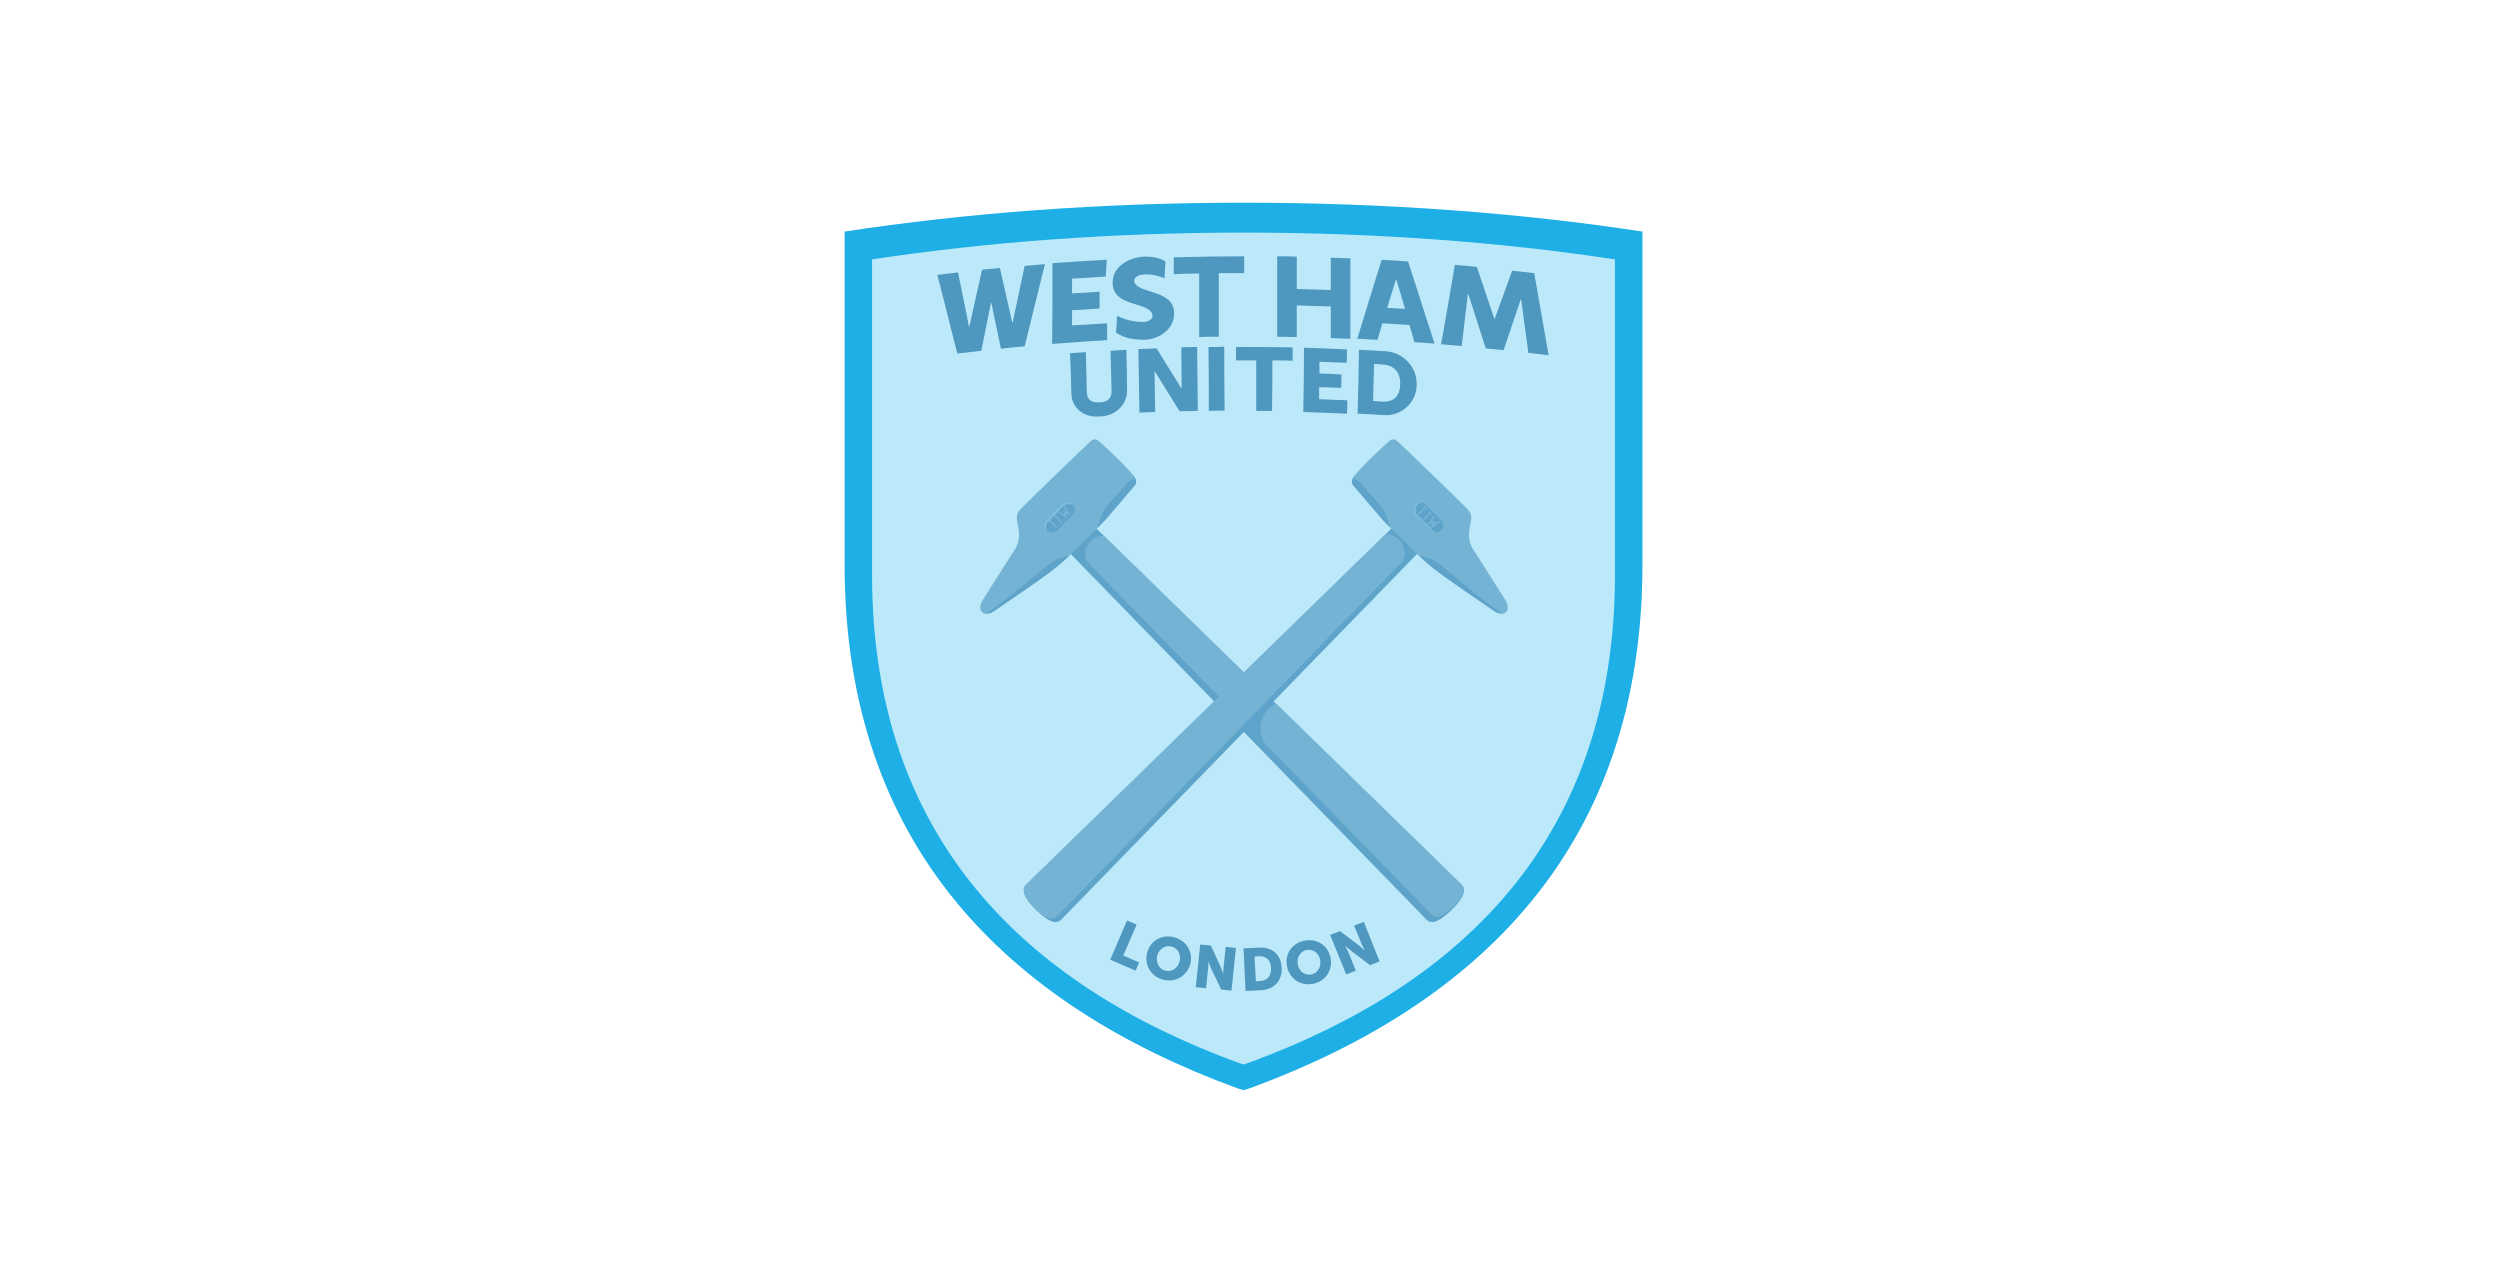 <svg width="148" height="75" viewBox="0 0 148 75" fill="none" xmlns="http://www.w3.org/2000/svg">
<path d="M97.233 13.709C90.052 12.61 82.058 12 73.616 12C65.175 12 57.181 12.61 50 13.709V13.749V33.419C50 50.079 59.662 59.436 73.23 64.42L73.616 64.542L74.003 64.42C87.571 59.436 97.233 50.079 97.233 33.419V13.709ZM73.616 37.366L73.637 37.386L73.616 37.366Z" fill="#1DAFE5"/>
<path d="M95.605 15.356C88.933 14.339 81.468 13.77 73.616 13.77C65.765 13.77 58.32 14.339 51.627 15.356V15.397V34.03C51.627 49.53 60.618 58.256 73.25 62.894L73.616 63.016L73.983 62.894C86.615 58.256 95.605 49.53 95.605 34.03V15.356Z" fill="#BCE9FA"/>
<path d="M84.458 54.453C84.804 54.798 85.353 54.432 85.943 53.863C86.513 53.293 86.879 52.744 86.533 52.378L64.727 31.121C64.381 30.775 63.751 30.836 63.344 31.243C62.917 31.67 62.876 32.28 63.222 32.626L84.458 54.453Z" fill="#5EA4CA"/>
<path d="M65.419 30.795L67.209 28.7C67.209 28.7 67.371 28.476 67.107 28.151C66.415 27.317 65.032 26.096 65.032 26.096C64.829 25.954 64.707 25.974 64.483 26.198C63.385 27.235 60.618 29.92 60.456 30.103C60.252 30.327 60.15 30.47 60.211 30.836C60.272 31.202 60.476 31.832 60.13 32.443L58.259 35.392C58.014 35.758 57.953 36.063 58.136 36.246C58.238 36.348 58.462 36.45 58.95 36.104C59.174 35.941 61.737 34.233 62.551 33.562C63.019 33.175 63.385 32.809 63.385 32.809L64.931 31.304C64.91 31.304 65.236 30.978 65.419 30.795Z" fill="#74B3D3"/>
<path d="M58.95 35.922C58.421 36.288 58.421 36.328 58.503 36.328C58.625 36.308 58.767 36.247 58.95 36.105C59.174 35.942 61.737 34.233 62.551 33.562C62.897 33.277 63.161 33.033 63.303 32.891C62.876 32.972 62.347 33.175 62.022 33.46C61.574 33.826 59.723 35.393 58.95 35.922Z" fill="#5EA4CA"/>
<path d="M65.419 30.796L67.209 28.7C67.209 28.7 67.311 28.558 67.229 28.355C67.229 28.355 67.087 28.192 66.558 28.782C66.131 29.29 65.927 29.473 65.561 29.921C65.276 30.267 65.073 30.816 64.992 31.243C65.073 31.141 65.276 30.938 65.419 30.796Z" fill="#5EA4CA"/>
<path d="M62.815 54.453C62.469 54.798 61.92 54.432 61.33 53.863C60.761 53.293 60.395 52.744 60.74 52.378L82.546 31.121C82.892 30.775 83.523 30.836 83.93 31.243C84.357 31.67 84.397 32.28 84.052 32.626L62.815 54.453Z" fill="#5EA4CA"/>
<path d="M62.591 54.228L82.933 33.337C83.278 32.992 83.217 32.361 82.811 31.954C82.587 31.73 82.322 31.608 82.058 31.608L60.74 52.377C60.415 52.703 60.72 53.231 61.249 53.781C61.778 54.269 62.286 54.553 62.591 54.228Z" fill="#74B3D3"/>
<path d="M81.875 30.795L80.085 28.7C80.085 28.7 79.922 28.476 80.187 28.151C80.878 27.317 82.261 26.096 82.261 26.096C82.465 25.954 82.587 25.974 82.811 26.198C83.909 27.235 86.676 29.92 86.838 30.103C87.042 30.327 87.143 30.47 87.082 30.836C87.021 31.202 86.818 31.832 87.164 32.443L89.035 35.392C89.279 35.758 89.34 36.063 89.157 36.246C89.055 36.348 88.832 36.45 88.344 36.104C88.12 35.941 85.557 34.233 84.743 33.562C84.275 33.175 83.909 32.809 83.909 32.809L82.363 31.304C82.363 31.283 82.038 30.978 81.875 30.795Z" fill="#74B3D3"/>
<path d="M88.343 35.901C88.872 36.267 88.872 36.308 88.791 36.308C88.669 36.288 88.526 36.227 88.343 36.084C88.12 35.921 85.557 34.213 84.743 33.541C84.397 33.257 84.133 33.013 83.99 32.87C84.418 32.952 84.946 33.155 85.272 33.44C85.719 33.806 87.57 35.392 88.343 35.901Z" fill="#5EA4CA"/>
<path d="M81.875 30.796L80.085 28.7C80.085 28.7 79.983 28.558 80.065 28.355C80.065 28.355 80.207 28.192 80.716 28.782C81.143 29.29 81.346 29.473 81.712 29.921C81.997 30.267 82.201 30.816 82.282 31.243C82.201 31.121 81.997 30.918 81.875 30.796Z" fill="#5EA4CA"/>
<path d="M85.313 31.405C85.15 31.568 84.865 31.568 84.703 31.405L83.787 30.49C83.624 30.327 83.624 30.043 83.787 29.88C83.95 29.717 84.235 29.717 84.397 29.88L85.313 30.795C85.475 30.958 85.475 31.222 85.313 31.405Z" fill="#5EA4CA"/>
<path d="M83.909 30.49C83.746 30.328 83.746 30.043 83.909 29.88C83.97 29.819 84.072 29.778 84.153 29.758C84.031 29.738 83.889 29.778 83.787 29.88C83.624 30.043 83.624 30.328 83.787 30.49L84.703 31.406C84.804 31.507 84.947 31.548 85.069 31.528C84.987 31.507 84.886 31.467 84.825 31.406L83.909 30.49Z" fill="#81C0DC"/>
<path d="M84.316 30.816H84.255V30.755L84.662 30.328H84.743V30.41L84.316 30.816Z" fill="#5EA4CA"/>
<path d="M84.458 30.959H84.397V30.898H84.458V30.959Z" fill="#5EA4CA"/>
<path d="M84.174 30.673H84.092V30.612H84.174V30.673Z" fill="#5EA4CA"/>
<path d="M84.499 30.104L84.357 29.962H84.296V30.023L84.316 30.043V30.084L83.95 30.45V30.511H84.011L84.377 30.145H84.418L84.438 30.165H84.499V30.104Z" fill="#5EA4CA"/>
<path d="M85.272 30.877L85.211 30.857L84.967 31.04H84.926V31.02L84.967 30.918V30.857H84.906L84.804 30.898H84.784V30.857L84.947 30.613V30.552H84.885L84.54 31.04V31.101H84.601L84.763 31.02L84.784 31.04L84.804 31.06L84.703 31.223L84.723 31.284H84.784L85.252 30.938L85.272 30.877Z" fill="#5EA4CA"/>
<path d="M65.338 31.711C65.073 31.711 64.788 31.813 64.564 32.036C64.178 32.423 64.117 33.013 64.442 33.338L73.149 42.268L74.633 40.783L65.338 31.711Z" fill="#74B3D3"/>
<path d="M86.533 52.377L75.549 41.657C75.386 41.739 75.223 41.84 75.081 41.983C74.511 42.552 74.471 43.447 74.939 44.078L84.763 54.147C85.089 54.472 85.597 54.127 86.126 53.598C86.208 53.516 86.309 53.415 86.371 53.333C86.676 52.967 86.777 52.621 86.533 52.377Z" fill="#74B3D3"/>
<path d="M84.296 30.795H84.235V30.734L84.641 30.307H84.723V30.388L84.296 30.795Z" fill="#74B3D3"/>
<path d="M84.438 30.938H84.377V30.877H84.438V30.938Z" fill="#74B3D3"/>
<path d="M84.153 30.653H84.072V30.592H84.153V30.653Z" fill="#74B3D3"/>
<path d="M84.479 30.084L84.336 29.941H84.275V30.002L84.296 30.023V30.064L83.929 30.43V30.491H83.99L84.357 30.125H84.397L84.418 30.145H84.479V30.084Z" fill="#74B3D3"/>
<path d="M85.252 30.857L85.191 30.836L84.947 31.019H84.906V30.999L84.947 30.897V30.836H84.886L84.784 30.877H84.764V30.836L84.947 30.592L84.926 30.531H84.865L84.519 31.019V31.081H84.581L84.743 30.999L84.764 31.019L84.784 31.04L84.682 31.203L84.703 31.264H84.764L85.231 30.918L85.252 30.857Z" fill="#74B3D3"/>
<path d="M63.507 29.88C63.669 30.043 63.669 30.327 63.507 30.49L62.591 31.405C62.429 31.568 62.144 31.568 61.981 31.405C61.818 31.243 61.818 30.958 61.981 30.795L62.896 29.88C63.059 29.717 63.324 29.717 63.507 29.88Z" fill="#5EA4CA"/>
<path d="M62.042 30.877L62.958 29.961C63.12 29.799 63.364 29.799 63.527 29.921L63.486 29.88C63.324 29.717 63.039 29.717 62.876 29.88L61.961 30.795C61.798 30.958 61.798 31.243 61.961 31.405L62.001 31.446C61.879 31.263 61.9 31.019 62.042 30.877Z" fill="#81C0DC"/>
<path d="M62.896 30.938V31.019H62.835L62.408 30.592V30.531H62.49L62.896 30.938Z" fill="#5EA4CA"/>
<path d="M63.039 30.815V30.877H62.978V30.815H63.039Z" fill="#5EA4CA"/>
<path d="M62.754 31.101V31.162H62.693V31.101H62.754Z" fill="#5EA4CA"/>
<path d="M62.184 30.755L62.042 30.897V30.958H62.103L62.123 30.938H62.164L62.53 31.324H62.591V31.243L62.225 30.877V30.857L62.245 30.816V30.755H62.184Z" fill="#5EA4CA"/>
<path d="M62.957 29.982L62.937 30.064L63.12 30.308V30.328H63.1L62.998 30.288H62.937V30.308V30.349L62.978 30.45V30.471L62.937 30.491L62.693 30.308H62.632V30.389L63.12 30.735H63.181V30.715V30.674L63.1 30.491L63.12 30.471H63.14L63.303 30.552H63.364V30.532V30.491L63.018 30.003L62.957 29.982Z" fill="#5EA4CA"/>
<path d="M62.896 30.897V30.958H62.835L62.408 30.551V30.49H62.49L62.896 30.897Z" fill="#74B3D3"/>
<path d="M63.039 30.755V30.836H62.978V30.755H63.039Z" fill="#74B3D3"/>
<path d="M62.754 31.061V31.122H62.693V31.061H62.754Z" fill="#74B3D3"/>
<path d="M62.184 30.714L62.042 30.856V30.917H62.103L62.123 30.897H62.164L62.53 31.263H62.591V31.202L62.225 30.836V30.795L62.245 30.775V30.714H62.184Z" fill="#74B3D3"/>
<path d="M62.957 29.941L62.937 30.002L63.12 30.247V30.287H63.1L62.998 30.247H62.937V30.308L62.978 30.409V30.43H62.937L62.693 30.267H62.632V30.328L63.12 30.674H63.181V30.633L63.1 30.45L63.12 30.43H63.14L63.303 30.511L63.364 30.491V30.43L63.018 29.962L62.957 29.941Z" fill="#74B3D3"/>
<path d="M65.053 24.652C64.219 24.734 63.446 24.184 63.425 23.31C63.405 22.516 63.385 21.723 63.344 20.91C63.71 20.889 63.913 20.869 64.28 20.848C64.3 21.642 64.32 22.435 64.341 23.249C64.361 23.656 64.625 23.839 65.012 23.818C65.073 23.818 65.093 23.818 65.154 23.818C65.561 23.798 65.805 23.574 65.805 23.167C65.785 22.374 65.765 21.581 65.744 20.767C66.11 20.747 66.314 20.726 66.68 20.706C66.7 21.499 66.721 22.293 66.721 23.106C66.741 23.981 66.009 24.612 65.175 24.652C65.134 24.652 65.093 24.652 65.053 24.652Z" fill="#4E97BF"/>
<path d="M67.392 20.665C67.819 20.645 68.043 20.645 68.47 20.624C68.958 21.418 69.447 22.191 69.935 22.984H69.955C69.955 22.17 69.935 21.377 69.935 20.563C70.301 20.543 70.504 20.543 70.87 20.543C70.891 21.804 70.891 23.065 70.911 24.326C70.484 24.326 70.26 24.347 69.833 24.347C69.345 23.553 68.857 22.78 68.368 21.987H68.348C68.368 22.78 68.368 23.594 68.389 24.387C68.023 24.408 67.84 24.408 67.453 24.428C67.433 23.208 67.412 21.947 67.392 20.665Z" fill="#4E97BF"/>
<path d="M71.542 20.544C71.908 20.544 72.111 20.544 72.477 20.523C72.477 21.785 72.477 23.046 72.498 24.307C72.132 24.307 71.948 24.307 71.562 24.327C71.562 23.066 71.562 21.805 71.542 20.544Z" fill="#4E97BF"/>
<path d="M74.369 21.336C73.881 21.336 73.637 21.336 73.169 21.336V20.543C74.288 20.543 75.407 20.543 76.525 20.563C76.525 20.889 76.525 21.031 76.525 21.357C76.037 21.336 75.793 21.336 75.325 21.336C75.325 22.333 75.325 23.33 75.305 24.326C74.939 24.326 74.756 24.326 74.369 24.326C74.369 23.33 74.369 22.333 74.369 21.336Z" fill="#4E97BF"/>
<path d="M77.197 20.584C78.051 20.604 78.885 20.645 79.739 20.686C79.739 21.011 79.739 21.154 79.719 21.479C79.088 21.459 78.763 21.438 78.112 21.418C78.112 21.703 78.112 21.825 78.112 22.11C78.641 22.13 78.885 22.13 79.414 22.171C79.414 22.496 79.414 22.639 79.393 22.964C78.865 22.944 78.62 22.923 78.091 22.923C78.091 23.208 78.091 23.35 78.091 23.635C78.763 23.655 79.088 23.676 79.76 23.696C79.76 24.022 79.76 24.164 79.739 24.489C78.885 24.449 78.01 24.428 77.156 24.388C77.176 23.106 77.197 21.845 77.197 20.584Z" fill="#4E97BF"/>
<path d="M80.451 20.706C81.041 20.747 81.346 20.747 81.956 20.787C83.055 20.828 83.909 21.723 83.868 22.801C83.848 23.879 82.912 24.673 81.855 24.571C81.265 24.53 80.96 24.51 80.37 24.49C80.41 23.228 80.431 21.967 80.451 20.706ZM81.834 23.778C82.485 23.818 82.872 23.473 82.892 22.74C82.912 22.028 82.505 21.621 81.875 21.581C81.671 21.56 81.57 21.56 81.346 21.54C81.326 22.272 81.305 23.005 81.285 23.737C81.529 23.757 81.631 23.757 81.834 23.778Z" fill="#4E97BF"/>
<path d="M55.492 16.271C55.98 16.21 56.224 16.19 56.713 16.129C56.936 17.207 57.16 18.285 57.364 19.343H57.384C57.628 18.224 57.892 17.085 58.137 15.966C58.564 15.925 58.767 15.905 59.194 15.864C59.438 16.942 59.682 18.021 59.927 19.099H59.947C60.191 17.98 60.415 16.861 60.659 15.742C61.147 15.702 61.371 15.681 61.859 15.641C61.452 17.268 61.066 18.875 60.659 20.502C60.089 20.543 59.805 20.584 59.255 20.645C59.072 19.729 58.869 18.834 58.686 17.919H58.666C58.482 18.875 58.279 19.811 58.096 20.767C57.526 20.828 57.242 20.868 56.672 20.929C56.265 19.343 55.879 17.797 55.492 16.271Z" fill="#4E97BF"/>
<path d="M86.126 15.682C86.655 15.722 86.92 15.743 87.428 15.804C87.774 16.821 88.12 17.838 88.466 18.875H88.486C88.832 17.919 89.178 16.983 89.523 16.027C90.032 16.088 90.296 16.109 90.825 16.17C91.11 17.797 91.395 19.404 91.68 21.031C91.191 20.97 90.968 20.95 90.479 20.889C90.337 19.831 90.195 18.773 90.052 17.716H90.032C89.686 18.712 89.361 19.73 89.015 20.726C88.588 20.686 88.384 20.665 87.957 20.625C87.611 19.547 87.266 18.468 86.92 17.39H86.899C86.777 18.428 86.655 19.445 86.533 20.482C86.045 20.442 85.801 20.421 85.313 20.381C85.597 18.814 85.862 17.248 86.126 15.682Z" fill="#4E97BF"/>
<path d="M62.307 15.58C63.385 15.499 64.443 15.438 65.521 15.377C65.5 15.784 65.48 15.987 65.46 16.374C64.788 16.414 64.137 16.455 63.466 16.496C63.466 16.841 63.466 17.025 63.466 17.37C64.117 17.33 64.443 17.309 65.094 17.269V18.265C64.443 18.306 64.117 18.326 63.466 18.367C63.466 18.733 63.466 18.896 63.466 19.262C64.158 19.221 64.849 19.181 65.541 19.14C65.541 19.547 65.541 19.73 65.541 20.137C64.463 20.198 63.385 20.279 62.286 20.361C62.307 18.754 62.307 17.167 62.307 15.58Z" fill="#4E97BF"/>
<path d="M70.992 16.191C70.382 16.191 70.097 16.211 69.487 16.232C69.487 15.825 69.487 15.642 69.487 15.235C70.87 15.194 72.274 15.174 73.657 15.174C73.657 15.581 73.657 15.764 73.657 16.171C73.047 16.171 72.762 16.171 72.152 16.171C72.152 17.432 72.152 18.673 72.152 19.934C71.684 19.934 71.46 19.934 70.992 19.954C70.992 18.693 70.992 17.432 70.992 16.191Z" fill="#4E97BF"/>
<path d="M75.61 15.174C76.078 15.174 76.302 15.174 76.769 15.194V17.106C77.441 17.127 78.112 17.147 78.783 17.167V15.255C79.251 15.275 79.475 15.275 79.943 15.296V20.056C79.475 20.035 79.251 20.035 78.783 20.015V18.144C78.112 18.123 77.441 18.103 76.769 18.083V19.954C76.302 19.954 76.078 19.934 75.61 19.934C75.61 18.347 75.61 16.761 75.61 15.174Z" fill="#4E97BF"/>
<path d="M83.441 19.242C82.811 19.201 82.485 19.181 81.835 19.14C81.712 19.527 81.672 19.73 81.55 20.116C81.061 20.096 80.838 20.076 80.35 20.055C80.838 18.489 81.306 16.923 81.794 15.377C82.424 15.418 82.73 15.438 83.36 15.479C83.889 17.106 84.397 18.733 84.926 20.34C84.438 20.3 84.214 20.279 83.726 20.259C83.624 19.852 83.564 19.649 83.441 19.242ZM82.648 16.516C82.465 17.086 82.302 17.655 82.119 18.225C82.546 18.245 82.75 18.265 83.177 18.286C83.014 17.696 82.831 17.106 82.648 16.516Z" fill="#4E97BF"/>
<path d="M67.717 15.194C66.843 15.235 65.866 15.764 65.866 16.74C65.866 18.225 68.104 17.839 68.226 18.652C68.267 18.876 68.002 19.059 67.697 19.059C67.107 19.059 66.619 18.937 66.131 18.693C66.11 19.1 66.09 19.324 66.07 19.69C66.578 20.036 67.087 20.097 67.656 20.117C68.49 20.137 69.507 19.568 69.507 18.571C69.528 17.086 67.311 17.432 67.148 16.659C67.107 16.456 67.351 16.272 67.697 16.252C68.246 16.211 68.633 16.354 68.938 16.476C68.958 16.008 68.978 15.927 68.999 15.479C68.755 15.316 68.328 15.174 67.717 15.194Z" fill="#4E97BF"/>
<path d="M66.721 54.493L67.29 54.737L66.497 56.568L67.433 56.975L67.229 57.463L65.724 56.812L66.721 54.493Z" fill="#4E97BF"/>
<path d="M69.528 55.49C70.26 55.694 70.647 56.385 70.463 57.077C70.26 57.789 69.568 58.196 68.836 57.992C68.104 57.789 67.717 57.077 67.921 56.365C68.104 55.694 68.795 55.287 69.528 55.49ZM68.978 57.463C69.345 57.565 69.731 57.321 69.833 56.914C69.935 56.507 69.731 56.141 69.365 56.039C68.999 55.938 68.633 56.161 68.511 56.548C68.409 56.975 68.612 57.361 68.978 57.463Z" fill="#4E97BF"/>
<path d="M71.053 55.917L71.684 55.978L72.254 57.219C72.335 57.402 72.416 57.666 72.416 57.666C72.416 57.666 72.416 57.402 72.437 57.239L72.559 56.059L73.169 56.12L72.904 58.643L72.294 58.582L71.704 57.341C71.623 57.158 71.542 56.893 71.542 56.893C71.542 56.893 71.542 57.158 71.521 57.321L71.399 58.5L70.789 58.439L71.053 55.917Z" fill="#4E97BF"/>
<path d="M73.616 56.141L74.511 56.1C75.305 56.06 75.834 56.487 75.874 57.28C75.915 58.073 75.427 58.582 74.633 58.623L73.738 58.663L73.616 56.141ZM74.593 58.073C75.02 58.053 75.264 57.789 75.244 57.3C75.223 56.812 74.939 56.589 74.511 56.609L74.267 56.629L74.349 58.094L74.593 58.073Z" fill="#4E97BF"/>
<path d="M77.196 55.693C77.949 55.53 78.6 55.957 78.763 56.669C78.925 57.401 78.498 58.073 77.766 58.235C77.013 58.398 76.342 57.951 76.2 57.239C76.037 56.527 76.444 55.855 77.196 55.693ZM77.644 57.686C78.01 57.605 78.234 57.218 78.153 56.812C78.071 56.405 77.705 56.161 77.339 56.242C76.973 56.323 76.749 56.689 76.83 57.096C76.891 57.503 77.257 57.767 77.644 57.686Z" fill="#4E97BF"/>
<path d="M78.742 55.347L79.332 55.123L80.431 55.957C80.594 56.08 80.797 56.283 80.797 56.283C80.797 56.283 80.675 56.039 80.614 55.896L80.166 54.798L80.736 54.574L81.672 56.913L81.102 57.137L80.004 56.303C79.841 56.181 79.638 55.978 79.638 55.978C79.638 55.978 79.76 56.222 79.82 56.364L80.268 57.463L79.698 57.687L78.742 55.347Z" fill="#4E97BF"/>
</svg>
